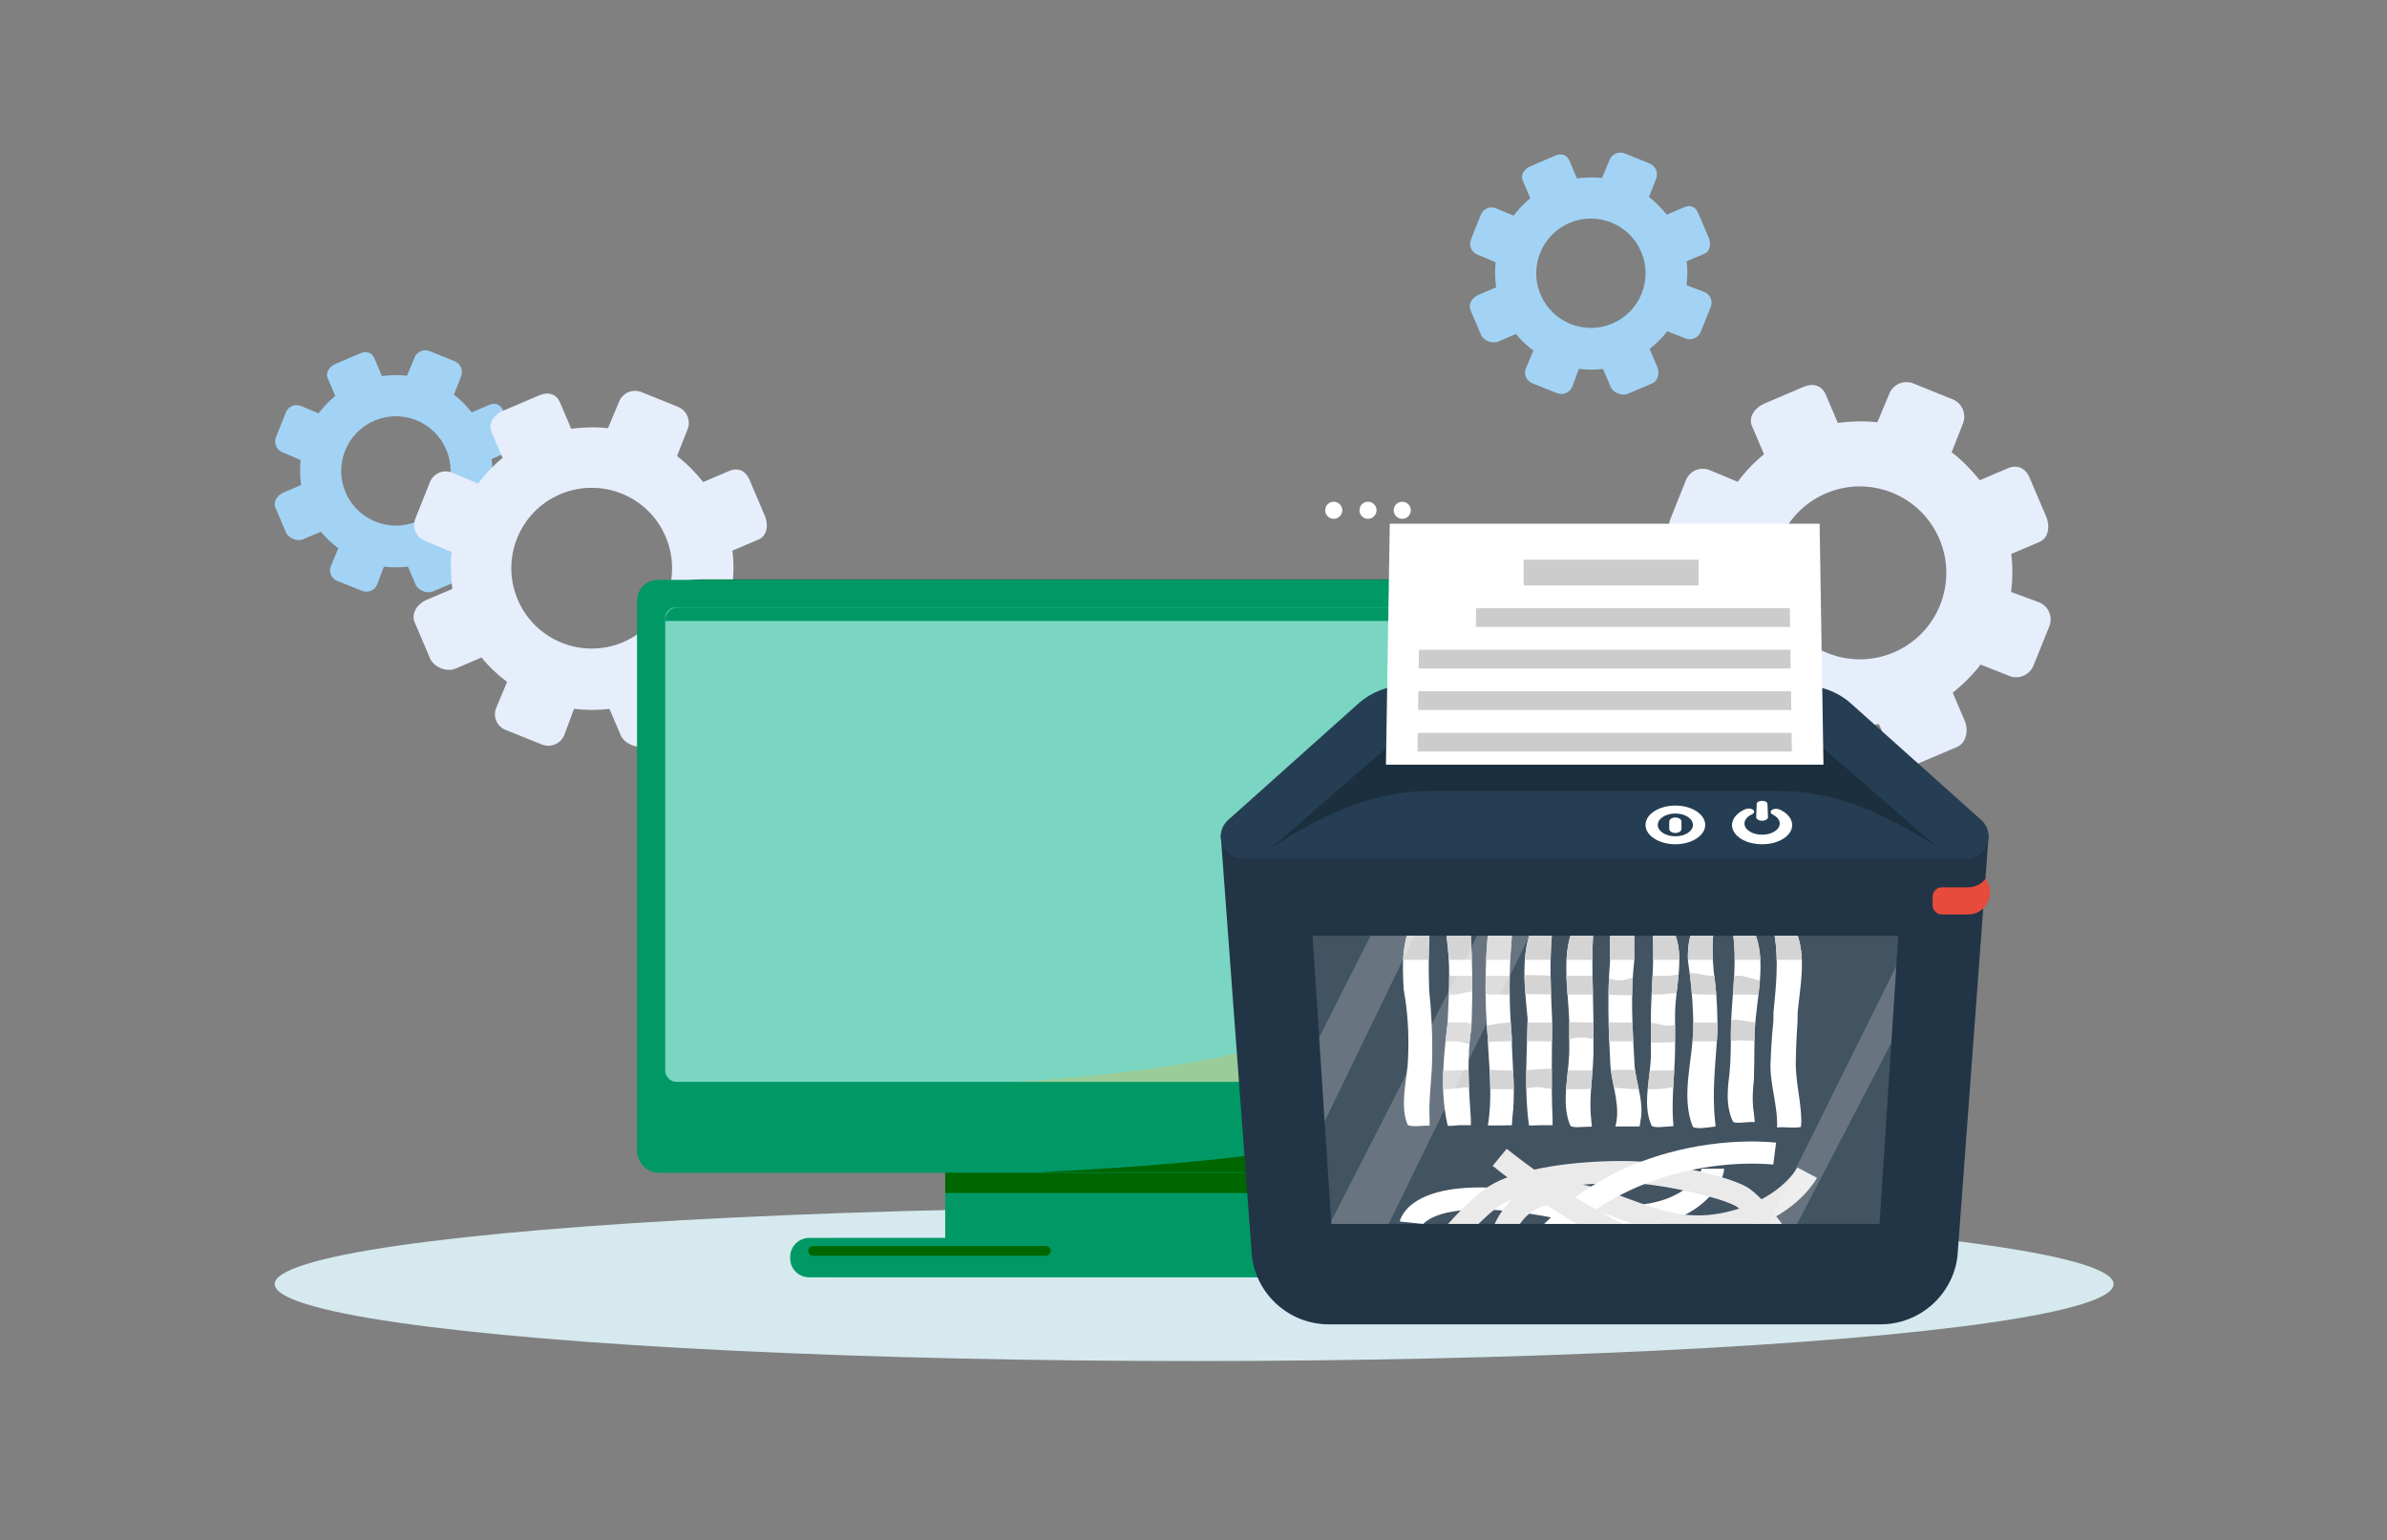 <?xml version="1.0" encoding="UTF-8"?> <svg xmlns="http://www.w3.org/2000/svg" id="_饑1" data-name=" 饑1" viewBox="0 0 2612 1685.45"><rect x="0" y="0" width="2612" height="1685.45" fill="#808080" stroke="none"/><g><path d="m1843.42,226.56l-19.55,8.33c-5.51-6.86-12.34-13.97-19.49-19.36l7.85-19.93c2.62-6.5-.61-14.07-7.11-16.69l-27.23-11.01c-6.5-2.62-13.97.53-16.59,7.04l-8.3,19.86c-8.88-1.07-18.67-.72-27.39.41l-8.33-19.55c-2.75-6.45-8.86-8.13-15.31-5.39l-26.99,11.5c-6.45,2.75-11.51,9.19-8.76,15.64l8.33,19.55c-6.86,5.51-12.87,11.87-18.26,19.02l-19.39-8.08c-6.5-2.62-13.8.49-16.41,6.99l-10.87,27.18c-2.62,6.5.6,13.95,7.1,16.56l19.92,8.36c-1.07,8.88-.65,18.73.47,27.45l-19.55,8.33c-6.45,2.75-11.27,10.01-8.52,16.45l11.5,26.99c2.75,6.45,12.32,10.37,18.77,7.62l19.55-8.33c5.51,6.86,11.84,12.79,18.99,18.17l-8.1,19.35c-2.62,6.5.48,13.78,6.98,16.39l27.17,10.86c6.5,2.62,13.94-.61,16.56-7.11l7.26-19.46c8.88,1.07,17.63,1.12,26.35,0l8.33,19.55c2.75,6.45,12.27,10.49,18.72,7.74l26.99-11.5c6.45-2.75,8.1-11.55,5.35-18l-8.33-19.55c6.86-5.51,13.89-12.31,19.27-19.45l19.89,7.86c6.5,2.62,14.05-.6,16.67-7.1l11-27.23c2.62-6.5-.54-13.97-7.04-16.59l-19.39-7.2c1.07-8.88,1.19-17.57.06-26.29l19.55-8.33c6.45-2.75,7.36-11.13,4.61-17.58l-11.5-26.99c-2.75-6.45-8.42-9.24-14.86-6.49h.03Zm-79.11,127.5c-30.4,12.95-65.54-1.2-78.49-31.6s1.2-65.54,31.6-78.49c30.4-12.95,65.54,1.2,78.49,31.6,12.95,30.4-1.2,65.54-31.6,78.49Z" style="fill: #a2d3f4;"></path><path d="m535.76,442.91l-19.55,8.33c-5.51-6.86-12.34-13.97-19.49-19.36l7.85-19.93c2.62-6.5-.61-14.07-7.11-16.69l-27.23-11.01c-6.5-2.62-13.97.53-16.59,7.04l-8.3,19.85c-8.88-1.07-18.67-.72-27.39.41l-8.33-19.55c-2.75-6.45-8.86-8.13-15.31-5.39l-26.99,11.5c-6.45,2.75-11.51,9.19-8.76,15.64l8.33,19.55c-6.86,5.51-12.87,11.87-18.26,19.02l-19.39-8.08c-6.5-2.62-13.8.49-16.41,6.99l-10.87,27.18c-2.62,6.5.6,13.95,7.1,16.56l19.92,8.36c-1.07,8.88-.65,18.73.47,27.45l-19.55,8.33c-6.45,2.75-11.27,10.01-8.52,16.45l11.5,26.99c2.75,6.45,12.32,10.37,18.77,7.62l19.55-8.33c5.51,6.86,11.84,12.79,18.99,18.17l-8.1,19.35c-2.62,6.5.48,13.78,6.98,16.39l27.17,10.86c6.5,2.62,13.94-.61,16.56-7.11l7.26-19.46c8.88,1.07,17.63,1.12,26.35,0l8.33,19.55c2.75,6.45,12.27,10.49,18.72,7.74l26.99-11.5c6.45-2.75,8.1-11.55,5.35-18l-8.33-19.55c6.86-5.51,13.89-12.31,19.27-19.45l19.89,7.86c6.5,2.62,14.05-.6,16.67-7.1l11-27.23c2.62-6.5-.54-13.97-7.04-16.59l-19.39-7.2c1.07-8.88,1.19-17.57.06-26.29l19.55-8.33c6.45-2.75,7.36-11.13,4.61-17.58l-11.5-26.99c-2.75-6.45-8.42-9.24-14.86-6.49l.03.02Zm-79.11,127.5c-30.4,12.95-65.54-1.2-78.49-31.6-12.95-30.4,1.2-65.54,31.6-78.49,30.4-12.95,65.54,1.2,78.49,31.6,12.95,30.4-1.2,65.54-31.6,78.49h0Z" style="fill: #a2d3f4;"></path><path d="m2197.33,512.36l-30.92,13.17c-8.71-10.84-19.51-22.09-30.81-30.6l12.4-31.52c4.14-10.28-.96-22.25-11.24-26.39l-43.06-17.41c-10.28-4.14-22.1.84-26.23,11.12l-13.12,31.39c-14.05-1.69-29.51-1.14-43.31.64l-13.17-30.92c-4.34-10.2-14.01-12.86-24.21-8.52l-42.67,18.18c-10.2,4.34-18.2,14.53-13.85,24.73l13.17,30.92c-10.84,8.71-20.35,18.77-28.87,30.07l-30.65-12.78c-10.28-4.14-21.81.77-25.95,11.05l-17.19,42.97c-4.14,10.28.95,22.05,11.23,26.19l31.5,13.22c-1.69,14.05-1.03,29.62.75,43.41l-30.92,13.17c-10.2,4.34-17.81,15.82-13.47,26.02l18.18,42.67c4.34,10.2,19.49,16.39,29.68,12.05l30.92-13.17c8.71,10.84,18.72,20.22,30.02,28.74l-12.8,30.59c-4.14,10.28.76,21.78,11.04,25.92l42.96,17.17c10.28,4.14,22.05-.96,26.18-11.24l11.48-30.77c14.05,1.69,27.88,1.77,41.67-.01l13.17,30.92c4.34,10.2,19.41,16.59,29.6,12.24l42.67-18.18c10.2-4.34,12.8-18.26,8.46-28.46l-13.17-30.92c10.84-8.71,21.96-19.46,30.48-30.76l31.46,12.43c10.28,4.14,22.22-.95,26.36-11.23l17.39-43.06c4.14-10.28-.85-22.09-11.13-26.23l-30.66-11.38c1.69-14.05,1.88-27.77.1-41.56l30.92-13.17c10.2-4.34,11.63-17.6,7.29-27.79l-18.18-42.67c-4.34-10.2-13.31-14.61-23.5-10.27v.03Zm-125.08,201.59c-48.07,20.47-103.63-1.9-124.11-49.96-20.47-48.07,1.89-103.63,49.96-124.11,48.07-20.47,103.63,1.89,124.11,49.96,20.47,48.07-1.89,103.63-49.96,124.11Z" style="fill: #e6eefc;"></path><path d="m798.23,515.27l-28.74,12.24c-8.1-10.08-18.14-20.54-28.65-28.45l11.53-29.3c3.85-9.56-.89-20.68-10.45-24.53l-40.03-16.18c-9.56-3.85-20.54.78-24.39,10.34l-12.2,29.19c-13.06-1.57-27.44-1.06-40.26.6l-12.24-28.74c-4.04-9.48-13.03-11.95-22.51-7.92l-39.67,16.9c-9.48,4.04-16.92,13.51-12.88,22.99l12.24,28.74c-10.08,8.1-18.92,17.45-26.84,27.96l-28.5-11.88c-9.56-3.85-20.28.72-24.13,10.28l-15.98,39.95c-3.85,9.56.89,20.5,10.44,24.35l29.29,12.29c-1.57,13.06-.96,27.54.7,40.36l-28.74,12.24c-9.48,4.04-16.56,14.71-12.52,24.19l16.9,39.67c4.04,9.48,18.12,15.24,27.59,11.2l28.74-12.24c8.1,10.08,17.4,18.8,27.91,26.72l-11.9,28.44c-3.85,9.56.71,20.25,10.26,24.1l39.94,15.97c9.56,3.85,20.5-.89,24.34-10.45l10.68-28.6c13.06,1.57,25.92,1.64,38.74-.01l12.24,28.74c4.04,9.48,18.04,15.42,27.52,11.38l39.67-16.9c9.48-4.04,11.9-16.98,7.86-26.46l-12.24-28.74c10.08-8.1,20.42-18.09,28.33-28.6l29.24,11.56c9.56,3.85,20.65-.88,24.5-10.44l16.17-40.03c3.85-9.56-.79-20.54-10.35-24.39l-28.5-10.58c1.57-13.06,1.75-25.82.09-38.64l28.74-12.24c9.48-4.04,10.82-16.36,6.78-25.84l-16.9-39.67c-4.04-9.48-12.37-13.58-21.85-9.55l.03-.02Zm-116.29,187.42c-44.69,19.04-96.35-1.76-115.38-46.45-19.04-44.69,1.76-96.35,46.45-115.38s96.35,1.76,115.38,46.45-1.76,96.35-46.45,115.38Z" style="fill: #e6eefc;"></path><ellipse cx="1306.71" cy="1405.24" rx="1006.12" ry="84.2" style="fill: #d5e9ef;"></ellipse><g><g><rect x="894.68" y="1354.7" width="744.46" height="43.1" rx="20.78" ry="20.78" style="fill: #85c3e8;"></rect><rect x="1142.49" y="1248.23" width="250.76" height="115.34" style="fill: #85c3e8;"></rect><rect x="717.51" y="634.07" width="1012.26" height="648.81" rx="47.45" ry="47.45" style="fill: #063;"></rect><rect x="1034.3" y="1248.23" width="336.94" height="115.34" style="fill: #096;"></rect><rect x="1034.3" y="1248.23" width="336.94" height="57.31" style="fill: #060;"></rect><rect x="697.06" y="634.54" width="1012.26" height="648.81" rx="22.93" ry="22.93" style="fill: #096;"></rect><path d="m1693.66,1080.2c-64.22,94.94-163.65,142.07-169.06,144.56-36.85,16.97-68.96,24.66-93.1,29.4-74.51,14.62-186.74,23.42-296.43,28.72h552.39c12.21,0,22.1-9.9,22.1-22.1v-206.42c-4.85,8.7-10.13,17.33-15.9,25.85h0Z" style="fill: #060;"></path><rect x="727.92" y="664.7" width="951" height="519.16" rx="11.92" ry="11.92" style="fill: #cff; opacity: .6;"></rect><path d="m1575.24,1220.54h-52.5c-2.96,0-5.38-2.42-5.38-5.38h0c0-2.96,2.42-5.38,5.38-5.38h52.5c2.96,0,5.38,2.42,5.38,5.38h0c0,2.96-2.42,5.38-5.38,5.38Z" style="fill: #6ba3db;"></path><path d="m1635.33,1220.54h-32.26c-2.96,0-5.38-2.42-5.38-5.38h0c0-2.96,2.42-5.38,5.38-5.38h32.26c2.96,0,5.38,2.42,5.38,5.38h0c0,2.96-2.42,5.38-5.38,5.38Z" style="fill: #6ba3db;"></path><rect x="1453.93" y="1209.78" width="43.01" height="10.75" rx="5.18" ry="5.18" style="fill: #6ba3db;"></rect><path d="m1575.55,1209.78h-2.18c.39.72.61,1.54.61,2.41v.63c0,2.78-2.28,5.06-5.06,5.06h-50.95c.86,1.58,2.53,2.65,4.45,2.65h53.13c2.78,0,5.06-2.28,5.06-5.06v-.63c0-2.78-2.28-5.06-5.06-5.06h0Z" style="fill: #538dd3;"></path><path d="m1635.33,1209.78h-2c.47.8.75,1.73.75,2.72,0,2.96-2.42,5.38-5.38,5.38h-30.25c.94,1.58,2.66,2.65,4.62,2.65h32.26c2.96,0,5.38-2.42,5.38-5.38s-2.42-5.38-5.38-5.38h0Z" style="fill: #538dd3;"></path><path d="m1491.56,1209.78h-2c.47.8.75,1.73.75,2.72,0,2.96-2.42,5.38-5.38,5.38h-30.25c.94,1.58,2.66,2.65,4.62,2.65h32.26c2.96,0,5.38-2.42,5.38-5.38s-2.42-5.38-5.38-5.38h0Z" style="fill: #538dd3;"></path><path d="m885.44,1354.7h702.91c11.47,0,20.78,9.31,20.78,20.78v1.55c0,11.47-9.31,20.78-20.78,20.78h-702.91c-11.47,0-20.78-9.31-20.78-20.78v-1.55c0-11.47,9.31-20.78,20.78-20.78Z" style="fill: #096;"></path><path d="m1587.57,1354.7h-112.14c11.9,0,21.55,9.65,21.55,21.55h0c0,11.9-9.65,21.55-21.55,21.55h112.14c11.9,0,21.55-9.65,21.55-21.55h0c0-11.9-9.65-21.55-21.55-21.55Z" style="fill: #060;"></path><path d="m1144.39,1374.23h-254.66c-2.93,0-5.33-2.4-5.33-5.33h0c0-2.93,2.4-5.33,5.33-5.33h254.66c2.93,0,5.33,2.4,5.33,5.33h0c0,2.93-2.4,5.33-5.33,5.33Z" style="fill: #060;"></path><path d="m1665.15,664.7h-11.84c-12.01,94.46-31.61,171.06-49.15,227.32-31.1,99.75-60.27,150.19-104.75,189.29,0,0-36.74,32.29-88.21,53.3-56.35,22.99-159.97,40.02-299.23,49.25h553.19c7.61,0,13.77-6.17,13.77-13.77v-491.62c0-7.61-6.17-13.77-13.77-13.77h-.01Z" style="fill: #9c9;"></path><path d="m1665.15,664.7h-923.46c-7.61,0-13.77,6.17-13.77,13.77v1.08h916.69c7.6,0,13.77,6.17,13.77,13.77v490.54h6.77c7.61,0,13.77-6.17,13.77-13.77v-491.62c0-7.61-6.17-13.77-13.77-13.77h0Z" style="fill: #096;"></path></g><g><circle cx="1496.94" cy="558.41" r="9.35" style="fill: #fff;"></circle><circle cx="1459.44" cy="558.41" r="9.35" style="fill: #fff;"></circle><circle cx="1534.44" cy="558.41" r="9.35" style="fill: #fff;"></circle></g></g></g><rect width="2612" height="1685.45" style="fill: none;"></rect><g><path d="m2176.09,914.15l-3.52,47.59-30.62,413.5c-5.45,42.32-41.49,74.01-84.17,74.01h-603.66c-42.68,0-78.72-31.69-84.17-74.01l-34.14-461.09h840.27Z" style="fill: #213547;"></path><path d="m2151.92,939.42h-791.93c-22.32,0-32.67-27.69-15.82-42.32l142.98-127.84c14.19-12.33,32.35-19.12,51.14-19.12h435.33c18.79,0,36.95,6.79,51.14,19.12l142.98,127.84c16.84,14.64,6.49,42.32-15.82,42.32Z" style="fill: #263e53;"></path><path d="m2037.73,883.54c24.81,10.02,52.39,24.06,82.21,43.65l-196.37-170.66s18.56,21.42,26.77,45.03c2.28,6.54-2.54,13.38-9.47,13.38h-369.83c-6.93,0-11.75-6.84-9.47-13.38,8.22-23.61,26.77-45.03,26.77-45.03l-196.37,170.66c29.82-19.59,57.4-33.63,82.21-43.65,29.8-12.03,61.67-18.06,93.8-18.06h375.93c32.13,0,64.01,6.03,93.8,18.06Z" style="fill: #1c2f3e;"></path><g><g><path d="m1928.19,923.89c-20.54,0-35.04-11.34-32.65-23.56,1.2-6.13,6.46-11.44,14.23-14.79,2.77-1.2,6.56-.94,8.54.58,2.02,1.55,1.44,3.86-1.38,5.15-4.63,2.11-7.57,5.38-7.99,9.05-.81,6.99,7.8,13.13,19.25,13.13s20.06-6.14,19.25-13.13c-.4-3.51-3.16-6.69-7.47-8.81-2.75-1.35-3.2-3.67-1.09-5.18,2.07-1.48,5.88-1.66,8.6-.41,7.28,3.36,12.22,8.54,13.36,14.4,2.39,12.22-12.11,23.56-32.65,23.56Z" style="fill: #fff;"></path><path d="m1928.19,898.15c-3.65,0-6.54-1.83-6.45-4.03l.58-14.57c.07-1.77,2.7-3.18,5.87-3.18s5.8,1.41,5.87,3.18l.58,14.57c.09,2.2-2.8,4.03-6.45,4.03Z" style="fill: #fff;"></path></g><g><path d="m1833.28,923.89c-18,0-32.65-9.5-32.65-21.17s14.65-21.17,32.65-21.17,32.65,9.5,32.65,21.17-14.65,21.17-32.65,21.17Zm0-33.65c-10.62,0-19.25,5.6-19.25,12.48s8.64,12.48,19.25,12.48,19.25-5.6,19.25-12.48-8.64-12.48-19.25-12.48Z" style="fill: #fff;"></path><path d="m1833.28,911.52c-3.7,0-6.7-1.94-6.7-4.34v-8.22c0-2.4,3-4.34,6.7-4.34s6.7,1.94,6.7,4.34v8.22c0,2.4-3,4.34-6.7,4.34Z" style="fill: #fff;"></path></g></g><g><g><path d="m1567.09,1161.36c-.53,21-3.82,41.16-2.78,62.29.04,5.16.09,8.08.09,8.08-8.82-.09-22.01,2.15-24.21-1.21-7.69-19.04-2.2-42.56.14-64.38.25-3.51.43-7,.56-10.47.92-24.35-.41-48.58-4.86-72.63-.24-3.57-.45-7.13-.59-10.67-.7-16.62-.26-32.96,3.91-48.35h24.78c-.87,16.04-.85,32.31-.53,48.62.07,3.55.15,7.09.27,10.65,2.26,22.48,3.57,44.77,3.41,66.97-.02,3.7-.09,7.39-.2,11.1Z" style="fill: #fff;"></path><path d="m1610.54,1112.83c-.12,3.6-.26,7.21-.44,10.81-5.09,34.07-2.89,66.56-.63,100.47.08,4.64.08,7.25.08,7.25h-13.22c-4.51.27-11.1,1.4-12.2.27-8.79-38.08-4.4-75.03-.1-111.85.18-3.89.37-7.76.56-11.64,1.3-27.08,2.34-53.86-1.38-80.91-.02-1.21-.04-2.29-.05-3.21h26.4c0,.92,0,1.98.01,3.19,1.63,28.25,1.96,56.83.97,85.62Z" style="fill: #fff;"></path><path d="m1654.82,1224.17c-.26,4.61-.38,7.21-.38,7.21-8.77.26-17.56.26-26.35.26,4.81-28.42,2.04-56.84.41-85.08-.24-4.03-.45-8.05-.62-12.09-3.09-36.12-3.09-73.08-.08-108.6v-1.85h26.44v1.86c-3.08,35.51-3.08,72.47.02,108.58.02,3.75.11,7.48.24,11.21.92,26.07,3.85,51.72.32,78.5Z" style="fill: #fff;"></path><path d="m1698.93,1231.36h-13.22c-4.88.27-12.57.27-12.57.27-5.49-39.2-2.2-77.28-1.54-116.58-.32-3.55-.66-7.1-1-10.66-2.59-27.41-4.97-55.16,2.69-80.37h24.77c-2.2,26.48-1.34,53.58-.12,80.47.15,3.53.32,7.06.49,10.59-.02,35.91-1.12,72.87.45,108.21.04,5.12.04,8.06.04,8.06Z" style="fill: #fff;"></path><path d="m1741.32,1226.2c.36,4.32.58,6.72.58,6.72-8.33-.16-21.51,2.08-23.71-1.29-10.99-26.88,0-58.23-1.01-88.44v-17.1c0-2.79-.01-5.58-.02-8.37-1.13-31.74-7.34-64.23,1.23-93.7h24.82c-1.77,31.12.26,62.26.4,93.71v25.46c.96,27.96-5.64,54.84-2.29,83Z" style="fill: #fff;"></path><path d="m1795.24,1225.68c-.6,4.49-1.04,6.99-1.04,6.99-8.98.09-17.77.09-26.56.09,5.77-21.56-2.77-42.26-5.14-63.34-.33-3.01-.55-6.03-.57-9.06-1.98-36.23-3.08-73.19-.08-109.01.02-3.77.02-7.3.02-10.52v-16.8h26.43v27.33c-4.18,35.81-1.98,72.77.07,108.99.02,3.67.35,7.32.86,10.95,2.54,18.18,9.57,36.02,6.02,54.39Z" style="fill: #fff;"></path><path d="m1832.98,1108.11v42.01c-.52,25.51-3.81,50.16-2.27,75.95.32,4.03.52,6.27.52,6.27-8.65.42-21.83,2.66-24.03-.7-10.99-24.63,0-53.76-.65-81.52v-42.01c.62-27.46,3.65-56.22,2.01-84.09h25.02c9.17,26.21-.03,56.33-.59,84.09Z" style="fill: #fff;"></path><path d="m1879.29,1129.5c-1.78,32.7-6.18,65.18-2.49,97.82.3,3.44.44,5.42.44,5.42-8.52,1.14-22.8,3.38-25,.02-13.19-33.6,0-71.68.73-108.5-.04-4.08-.12-8.15-.25-12.21-.66-20.29-2.49-40.34-5.61-60.27-.15-3.68-.16-7.32.03-10.91.3-5.76,1.1-11.39,2.68-16.84h24.77c-.87,9.24-.74,18.47-.2,27.7.22,3.78.51,7.56.85,11.42,2.79,18.73,3.91,37.05,4.08,55.37.03,3.66.03,7.32-.01,10.99Z" style="fill: #fff;"></path><path d="m1919.31,1219.21c.56,5.57.89,8.74.89,8.74-8.63-.79-21.81,2.57-24.01-.79-4.53-9.66-5.82-19.94-5.61-30.51.07-3.52.3-7.08.64-10.65,2.02-14.65,2.64-29.15,2.76-43.57.03-3.6.03-7.2.01-10.8.01-36.37,7.15-71.99,2.76-107.6h24.7c11.42,32.93-.02,70.93-1.52,107.11-.03,4.19-.07,8.37-.11,12.56-.11,12.55-.25,25.06-.59,37.48-.32,3.2-.62,6.35-.85,9.49-.69,9.45-.74,18.92.93,28.55Z" style="fill: #fff;"></path><path d="m1971.14,1226.96c-.25,4.09-.43,6.34-.43,6.34-8.59,1.7-17.38-.54-26.17.58,1.1-24.65-8.79-49.28-6.97-73.6.11-3.6.26-7.21.45-10.81.56-10.83,1.44-21.7,2.56-32.61.02-2.92.03-5.85.07-8.75,2.66-27.46,5.78-56.22,1.3-84.09h25.21c8.95,26.41,2.59,55.94-.07,84.09-.04,2.9-.05,5.82-.05,8.75-.81,10.91-1.38,21.78-1.71,32.6-.11,3.61-.19,7.22-.24,10.82-.76,22.07,5.83,44.48,6.07,66.67Z" style="fill: #fff;"></path><path d="m1925.81,1072.96c-.41,5.27-.97,10.57-1.6,15.89-4.5-.2-9.29-.49-14.77-.49h-13.22c.52-6.83,1.03-13.65,1.39-20.45h2.31c9.14-.92,17.13,3.75,25.89,5.06Z" style="fill: #ccc;"></path><path d="m1878.05,1088.36h-18.57c-2.76-.36-5.47-.67-8.17-.93-.61-7.55-1.39-15.08-2.36-22.59,2.67-.08,5.36.07,8.12.58,11.61,1.94,9.09,2.39,18.82,2.48.93,6.86,1.63,13.68,2.16,20.46Z" style="fill: #ccc;"></path><path d="m1836.85,1066.3c-.6,6.81-1.47,13.65-2.23,20.45-4.87.12-9.77.56-14.78,1.43-.83.04-1.64.07-2.53.17h-10.02c.33-6.78.71-13.61,1.03-20.45h9.79c3.3.49,6.64-.26,9.98-.26,2.94-.34,5.86-.85,8.76-1.35Z" style="fill: #ccc;"></path><path d="m1786.67,1069.86c-.39,6.4-.61,12.83-.7,19.27-10.74.13-19.71-.43-25.9-.67.09-5.91.26-11.8.53-17.68,6.06,1.6,12.01,2.99,18.07,1.32,2.7-.68,5.35-1.5,8-2.24Z" style="fill: #ccc;"></path><path d="m1743.1,1088.36h-27.85c-.51-6.85-.98-13.68-1.19-20.45,18.44,0,25.32-.01,28.58.01.12,6.81.29,13.62.45,20.44Z" style="fill: #ccc;"></path><path d="m1697.27,1088.31c-9.42-.19-18.79-.51-28.12-.46-.54-6.93-.93-13.85-1.02-20.7,9.55-.25,19.14.19,28.63.51.09,6.88.27,13.77.52,20.66Z" style="fill: #ccc;"></path><path d="m1652,1088.36h-16.49c-3.43.46-6.68-.24-9.9-1.15-.08-6.45-.06-12.89.06-19.31h26.39c-.13,6.8-.15,13.63-.06,20.45Z" style="fill: #ccc;"></path><path d="m1611.09,1084.91c-6.44.57-12.67,2.96-19.34,3.42-1,.03-1.22.03-6.31.03.23-6.83.37-13.64.35-20.45h25.22c.08,5.66.1,11.33.07,17.01Z" style="fill: #ccc;"></path><path d="m1610.27,1119.94c-.05,1.23-.11,2.46-.17,3.7-.95,6.37-1.65,12.69-2.14,18.96-5.45-.93-10.6-3.2-16.36-3.1h-9.8c.7-6.58,1.47-13.16,2.23-19.73.01-.25.02-.49.03-.73,18.61,0,18.34,0,20.04.04,1.99.26,4.07.48,6.16.85Z" style="fill: #ccc;"></path><path d="m1654.33,1139.46c-13.16.04-19.31.27-26.16,1.18-.11-2.05-.2-4.11-.29-6.16-.35-4.03-.65-8.06-.91-12.11,6.23-1.07,14.88-3.18,26.16-3.39.31,5.17.69,10.34,1.13,15.48.01,1.67.03,3.33.07,4.99Z" style="fill: #ccc;"></path><path d="m1698.43,1119.05c-.02,6.79-.07,13.61-.13,20.45-10.93,0-19.89-.02-27.35-.04.22-6.78.43-13.58.58-20.41h26.9Z" style="fill: #ccc;"></path><path d="m1743.61,1119.01v17.97c-6.93-1.3-13.88-2.36-21.04-.97-2.14.45-3.89.85-5.39,1.21v-11.12c0-2.49,0-4.98-.02-7.48,8.85-.01,17.64.28,26.44.39Z" style="fill: #ccc;"></path><path d="m1787.22,1139.51c-24.52,0-23.84,0-25.47-.01-.28,0-.56,0-.84-.02-.29-6.8-.52-13.61-.68-20.43,11.17-.01,19.6-.04,26.1-.05.23,6.84.54,13.68.89,20.51Z" style="fill: #ccc;"></path><path d="m1832.98,1121.66v18.6c-12.31.71-20.51.78-26.44.6v-21.52c4.68.36,6.88,1.1,13.75,2.55,4.33.96,8.53.54,12.69-.24Z" style="fill: #ccc;"></path><path d="m1879.29,1129.49c-.18,3.34-.39,6.68-.62,10.01-7.8,0-19.08,0-26.62,0,.47-5.1.81-10.19.91-15.25-.02-1.74-.04-3.47-.08-5.2h19.28c2.43.21,4.8.09,7.14-.2.03,3.54.03,7.09-.01,10.64Z" style="fill: #ccc;"></path><path d="m1920.75,1118.97c-.37,4.07-.66,8.13-.82,12.16-.02,2.68-.04,5.36-.06,8.04-8.59-.61-17.23-.98-25.87-.17.01-2.46,0-4.92,0-7.38,0-5.18.15-10.34.39-15.49,9.16-1.16,17.56,2.25,26.38,2.84Z" style="fill: #ccc;"></path><path d="m1832.08,1171.06c-.36,6.19-.77,12.35-1.1,18.53-8.36,1.62-9.5,2.16-21.67,2.34-2.35,0-4.44,0-6.31,0,.64-6.76,1.58-13.61,2.33-20.46,8.48,0,19.61,0,21.42-.01,1.68.1,3.53-.19,5.32-.4Z" style="fill: #ccc;"></path><path d="m1793.23,1191.92c-7.56-.07-12.22-.39-26.82-1.66-.1-.01-.19-.02-.29-.03-1.29-6.43-2.64-12.86-3.46-19.32,10.13-.25,17.72-.38,26.51.11.01.09.03.18.04.27.97,6.91,2.58,13.77,4.01,20.63Z" style="fill: #ccc;"></path><path d="m1742.66,1171.34c-.52,6.66-1.14,13.31-1.6,19.97-4.75.46-9.5.82-14.29.61h-3.38c-3.78,0-6.97,0-9.69,0,.47-6.76,1.27-13.63,1.98-20.51,1.67.06,3.34-.03,5.21.06,8.38.02,15.53-.04,21.77-.13Z" style="fill: #ccc;"></path><path d="m1698.1,1191.66c-.82-.07-1.53-.16-2.28-.28-5.95-.74-11.52-2.23-17.46-1.49-3.4.51-5.9.9-8.23,1.2-.13-6.66-.12-13.31-.03-19.96,9.99-.58,18.93-1.7,27.96-1.58-.03,7.39-.03,14.76.04,22.1Z" style="fill: #ccc;"></path><path d="m1656.49,1191.92c-4.6.07-10.74.05-19.7,0-2.03.12-4.04.1-6.03,0-.09-7.1-.4-14.19-.8-21.28,7.68.27,10.99.83,15.85.83h9.96c.35,6.8.64,13.61.72,20.45Z" style="fill: #ccc;"></path><path d="m1607.48,1189.9c-.16,0-.31,0-.47,0-8.39,0-13.37,1.8-26.53,2.03h-1.3c-.22-6.84-.14-13.66.13-20.45,6.96,0,8.83,0,11.11-.02,6.35-.32,11.83-.54,16.59-.69.03,6.38.2,12.76.46,19.14Z" style="fill: #ccc;"></path></g><g><path d="m1971.66,1050.39h-27.5c-.15-8.83-.81-17.65-2.22-26.37h25.21c2.89,8.52,4.19,17.36,4.52,26.37Z" style="fill: #ccc;"></path><path d="m1926.26,1050.39h-28.1c.03-8.8-.34-17.58-1.43-26.37h24.7c2.94,8.49,4.36,17.32,4.82,26.37Z" style="fill: #ccc;"></path><path d="m1874.31,1050.39h-27.26c-.11-3.21-.1-6.38.08-9.53.3-5.76,1.1-11.39,2.68-16.84h24.77c-.82,8.8-.75,17.58-.26,26.37Z" style="fill: #ccc;"></path><path d="m1808.94,1050.39c.19-8.83.13-17.65-.38-26.37h25.02c2.96,8.45,4,17.32,4.04,26.37h-28.68Z" style="fill: #ccc;"></path><path d="m1788.29,1024.02v26.37h-26.45c.02-3.42.02-6.63.02-9.57v-16.8h26.43Z" style="fill: #ccc;"></path><path d="m1743.21,1024.02c-.49,8.78-.69,17.57-.71,26.37h-28.32c.47-8.99,1.71-17.8,4.21-26.37h24.82Z" style="fill: #ccc;"></path><path d="m1698.06,1024.02c-.73,8.74-1.12,17.54-1.26,26.37h-28.21c.67-9.01,2.11-17.83,4.7-26.37h24.77Z" style="fill: #ccc;"></path><path d="m1654.24,1024.02v1.86c-.7,8.11-1.24,16.28-1.63,24.51h-26.4c.37-8.23.91-16.42,1.59-24.52v-1.85h26.44Z" style="fill: #ccc;"></path><path d="m1610.61,1050.39h-25.26c-.4-7.71-1.07-15.43-2.13-23.16-.02-1.21-.04-2.29-.05-3.21h26.4c0,.92,0,1.98.01,3.19.44,7.7.79,15.44,1.03,23.18Z" style="fill: #ccc;"></path><path d="m1564.13,1024.02c-.47,8.74-.68,17.53-.71,26.37h-28.01c.46-9,1.63-17.83,3.94-26.37h24.78Z" style="fill: #ccc;"></path></g></g><path d="m2153.51,1000.68h-28.67c-5.55,0-10.05-4.5-10.05-10.05v-9.56c0-5.55,4.5-10.05,10.05-10.05h28.67c8.24,0,14.86-3.78,19.05-9.27,12.05,15.13,1.65,38.94-19.05,38.94Z" style="fill: #e74b3c;"></path><path d="m1886.66,1278.94c0,7.31-6.89,24.44-25.38,39.3-10.24,8.23-24.91,16.42-45.5,21.13h-83.09c-4.99-.86-10.14-1.87-15.45-3.03-82.37-18.12-123.44-13.58-143.39-6.58-9.12,3.2-14.04,7.09-16.49,9.61l-25.67-2.66c.73-3.23,5.79-19.81,34.16-29.75,33.31-11.69,86-9.75,156.57,5.78,64.11,14.1,99.48,2.82,117.86-9.12,15.97-10.37,21.5-22.57,22.25-25.62-.02.19-.05.51-.05.94h24.17Z" style="fill: #fff;"></path><path d="m1988.22,1288.9c-.8,1.55-16.69,31.19-61.07,50.47h-140.35c-3.82-1.37-7.61-2.78-11.39-4.19-20.67-7.66-40.19-14.9-62.53-17.31-20.5-2.21-36.67,4.27-48.03,19.27-.56.74-1.09,1.47-1.59,2.22h-27.69c2.31-5,5.37-10.54,9.38-15.97,11.59-15.71,33.23-33.59,70.52-29.57,25.33,2.74,47.2,10.84,68.34,18.69,31.49,11.67,61.25,22.7,100.13,14.99,62.01-12.31,82.05-48.3,82.87-49.83l21.4,11.22Z" style="fill: #e6e6e6;"></path><path d="m1950.03,1339.37h-30.89c-7.91-9.49-15.16-17.01-19.93-19.59-16.83-9.14-70.28-21.68-103.97-24.4-32.89-2.65-124.78,1.05-157.01,25.96-7.03,5.44-13.9,11.62-20.37,18.03h-33.27c11.14-12.56,24.57-26.12,38.86-37.16,40.18-31.04,141.41-33.53,173.74-30.92,33.7,2.71,91.88,15.47,113.56,27.24,11.53,6.26,26.82,24.29,39.28,40.84Z" style="fill: #e6e6e6;"></path><path d="m1943.47,1250.47l-3.04,23.97c-.48-.05-49.65-5.93-109.64,10.77-40.14,11.17-75.35,29.28-105.42,54.16h-35.67c10.27-10.24,21.21-19.65,32.78-28.22,30.25-22.4,64.84-39.06,102.79-49.5,64.49-17.75,116.03-11.46,118.19-11.19Z" style="fill: #fff;"></path><path d="m1775.51,1339.37h-50.15c-51.97-30.8-90.05-61.94-92-63.55l15.35-18.67c.57.47,58.16,47.54,126.6,82.12.07.03.13.07.2.1Z" style="fill: #e6e6e6;"></path><g><polygon points="1456.8 1339.37 1436.29 1024.02 2077.22 1024.02 2056.71 1339.37 1456.8 1339.37" style="fill: #fff; opacity: .15;"></polygon><polygon points="1547.89 1024.02 1449.5 1227.25 1443.52 1135.35 1499.74 1024.02 1547.89 1024.02" style="fill: #fff; opacity: .2;"></polygon><polygon points="1673.67 1024.02 1519.54 1339.37 1456.79 1339.37 1456.62 1336.65 1456.62 1336.63 1616.35 1024.02 1673.67 1024.02" style="fill: #fff; opacity: .2;"></polygon><polygon points="2075.06 1057.11 2069.59 1141.3 1966.45 1339.37 1935.1 1339.37 2075.06 1057.11" style="fill: #fff; opacity: .2;"></polygon></g><g><polygon points="1995.33 836.79 1516.59 836.79 1520.78 573.09 1991.14 573.09 1995.33 836.79" style="fill: #fff;"></polygon><polygon points="1960.79 822.43 1551.12 822.43 1551.42 801.97 1960.5 801.97 1960.79 822.43" style="fill: #ccc;"></polygon><polygon points="1960.14 776.98 1551.77 776.98 1552.06 756.53 1959.85 756.53 1960.14 776.98" style="fill: #ccc;"></polygon><polygon points="1959.5 731.54 1552.42 731.54 1552.71 711.08 1959.21 711.08 1959.5 731.54" style="fill: #ccc;"></polygon><polygon points="1958.85 686.08 1614.95 686.08 1615.24 665.63 1958.56 665.63 1958.85 686.08" style="fill: #ccc;"></polygon><rect x="1667.28" y="612.47" width="191.38" height="28.17" style="fill: #ccc;"></rect></g></g></svg> 